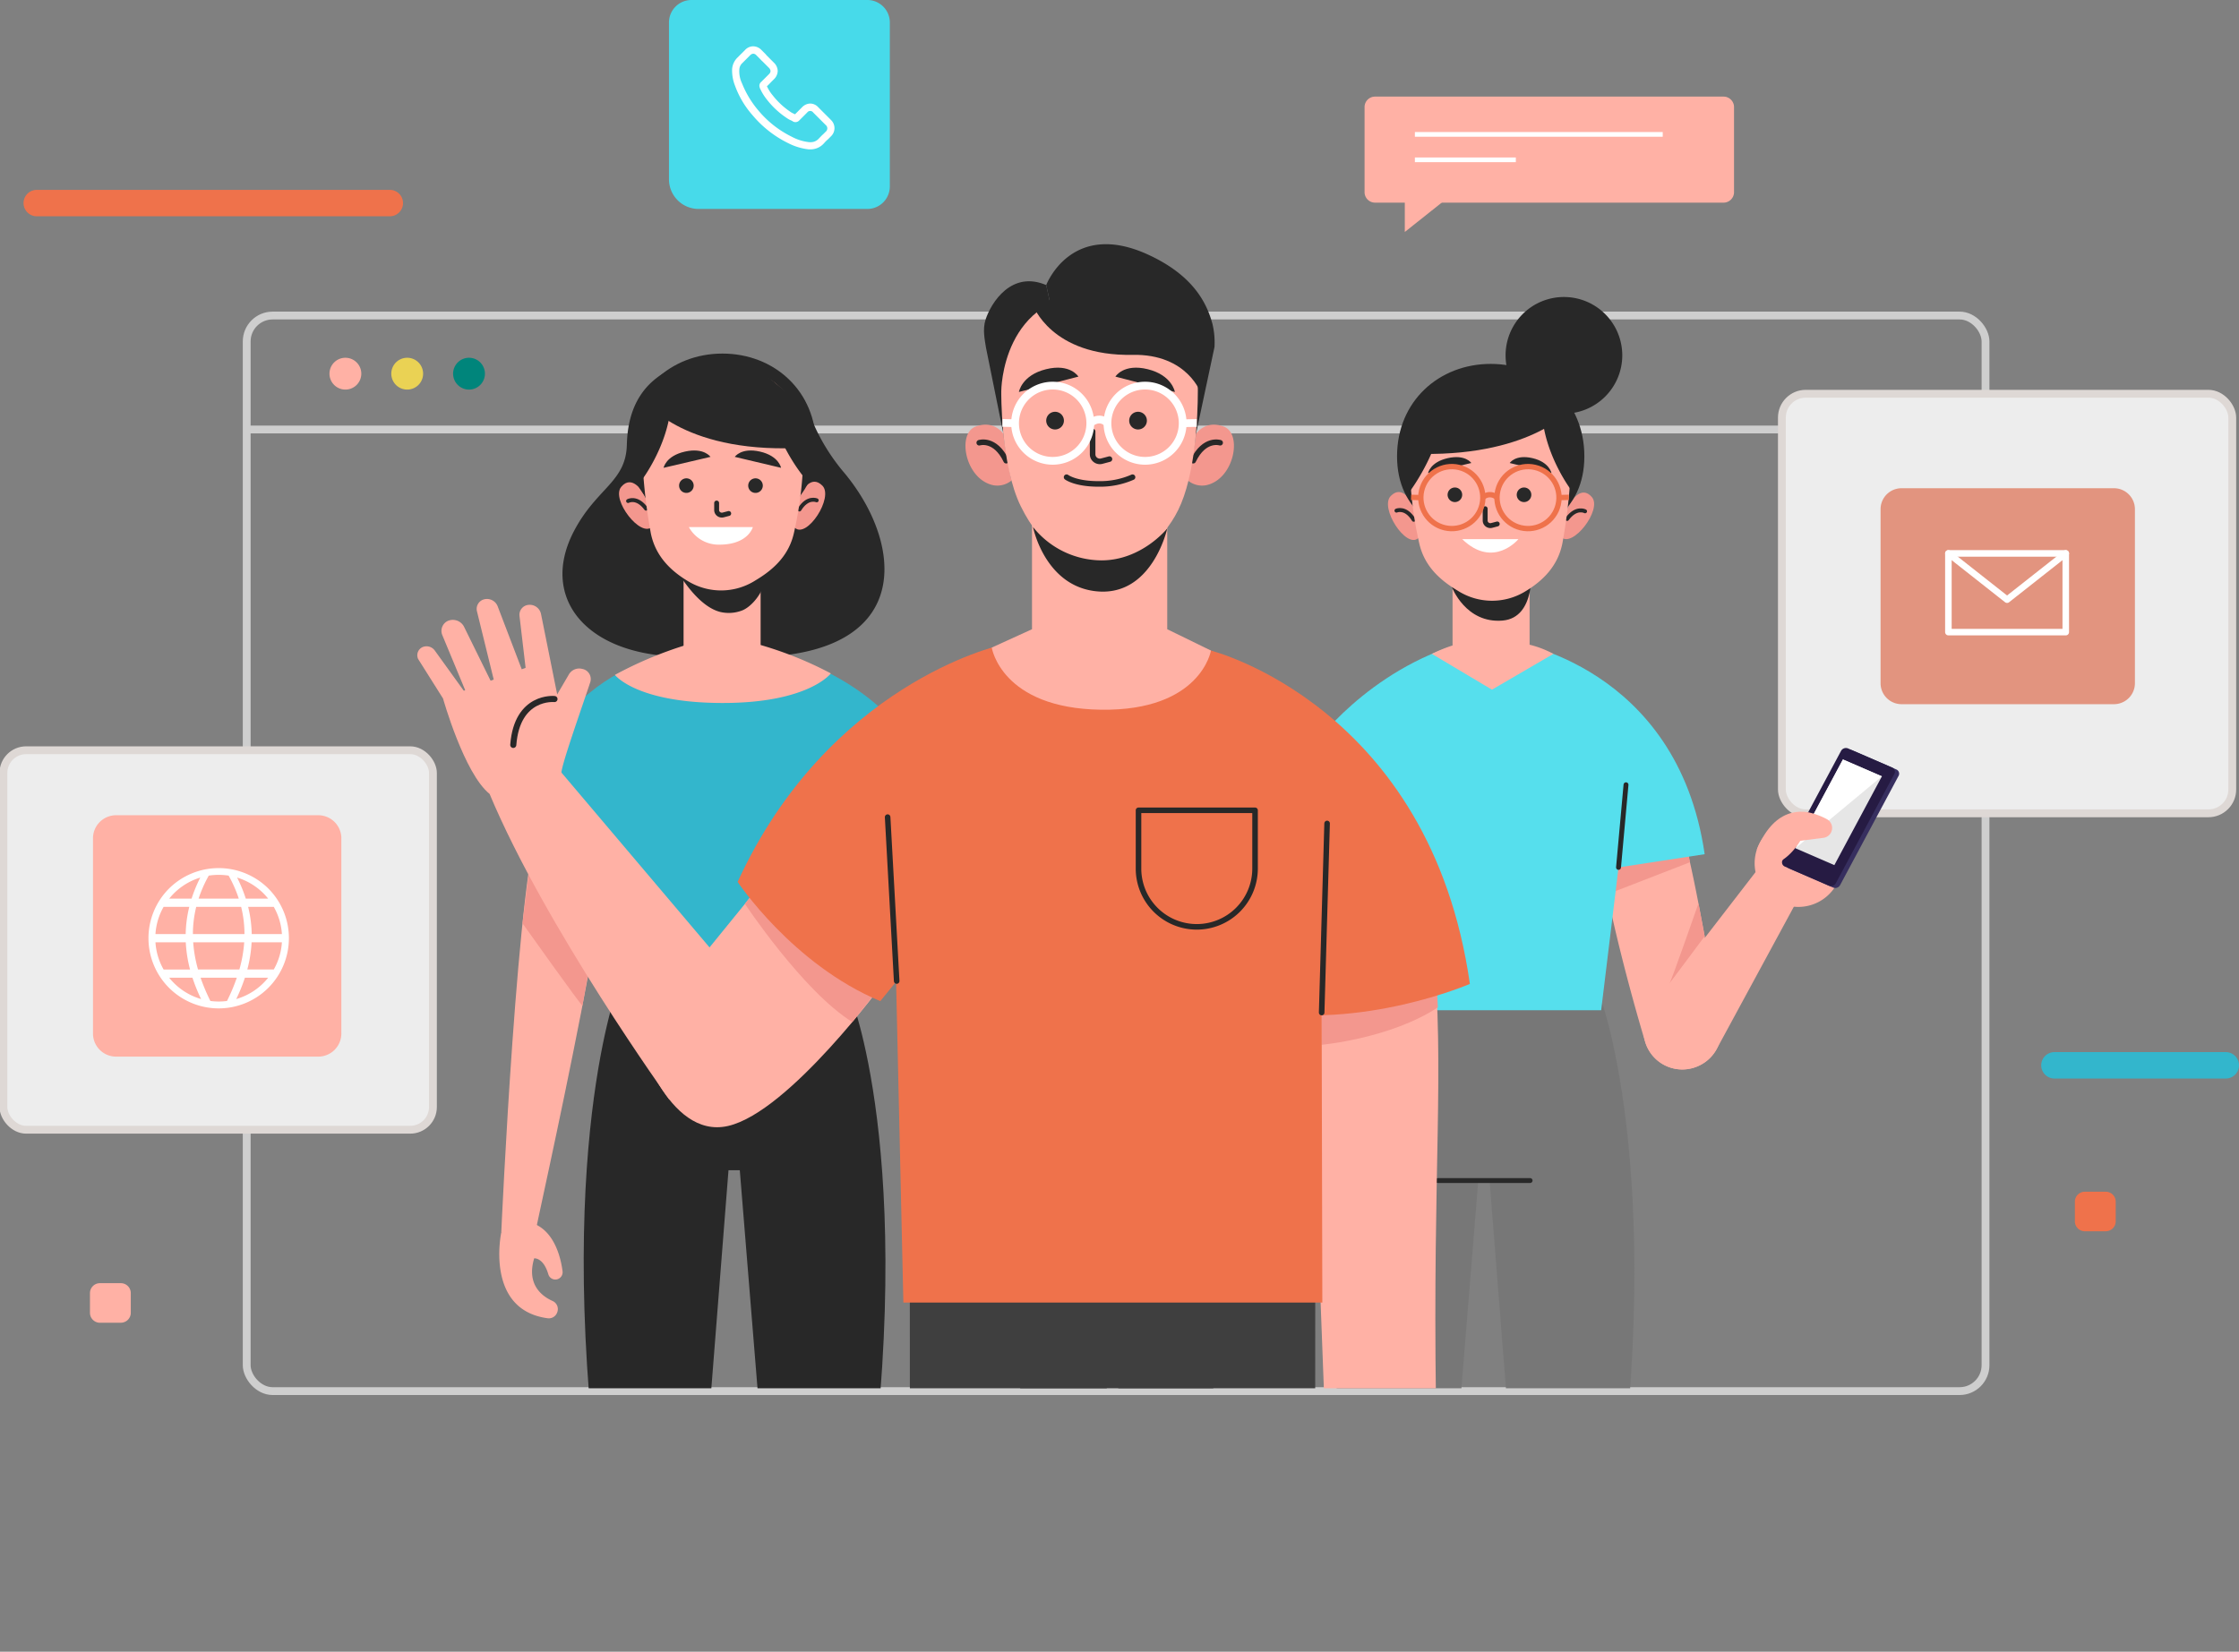 <svg xmlns="http://www.w3.org/2000/svg" xmlns:xlink="http://www.w3.org/1999/xlink" width="562.91" height="415.359" viewBox="0 0 562.91 415.359"><rect x="0" y="0" width="562.91" height="415.359" fill="#808080" stroke="none"/><defs><clipPath id="a"><rect width="562.91" height="415.359" fill="none"/></clipPath><clipPath id="b"><rect width="402.058" height="291.239" fill="none"/></clipPath></defs><line x2="437.158" transform="translate(62.024 108.004)" fill="none" stroke="#cecece" stroke-miterlimit="10" stroke-width="1.968"/><g clip-path="url(#a)"><rect width="437.158" height="270.475" rx="6.521" transform="translate(62.024 79.347)" fill="none" stroke="#cecece" stroke-miterlimit="10" stroke-width="1.968"/><path d="M102.623,106.771a4,4,0,1,1-4-4,4,4,0,0,1,4,4" transform="translate(-11.788 -12.803)" fill="#ffb1a5"/><path d="M120.375,106.771a4,4,0,1,1-4-4,4,4,0,0,1,4,4" transform="translate(-14 -12.803)" fill="#ead254"/><path d="M138.128,106.771a4,4,0,1,1-4-4,4,4,0,0,1,4,4" transform="translate(-16.212 -12.803)" fill="#00857b"/><path d="M619.725,218.617H516.984a5.245,5.245,0,0,1-5.245-5.245V118.354a5.245,5.245,0,0,1,5.245-5.245H619.725a5.244,5.244,0,0,1,5.245,5.245v95.019a5.244,5.244,0,0,1-5.245,5.245" transform="translate(-63.752 -14.091)" fill="#ededed"/><rect width="113.23" height="105.508" rx="5.991" transform="translate(447.987 99.018)" fill="none" stroke="#ded8d5" stroke-miterlimit="10" stroke-width="1.968"/><path d="M545.353,194.552h53.4a5.272,5.272,0,0,0,5.272-5.272V145.517a5.271,5.271,0,0,0-5.272-5.271h-53.4a5.271,5.271,0,0,0-5.272,5.271V189.28a5.272,5.272,0,0,0,5.272,5.272" transform="translate(-67.283 -17.472)" fill="#e2947f"/><path d="M589.065,178.761H559.557v-19.79h29.509v19.79Z" transform="translate(-69.709 -19.804)" fill="none" stroke="#fff" stroke-linecap="round" stroke-linejoin="round" stroke-width="1.647"/><path d="M559.557,158.972,574.311,170.6l14.754-11.627" transform="translate(-69.709 -19.805)" fill="none" stroke="#fff" stroke-linecap="round" stroke-linejoin="round" stroke-width="1.647"/><path d="M103.968,310.941H5.985a5,5,0,0,1-5-5V220.511a5,5,0,0,1,5-5h97.982a5,5,0,0,1,5,5v85.428a5,5,0,0,1-5,5" transform="translate(-0.123 -26.848)" fill="#ededed"/><rect width="107.985" height="95.431" rx="5.713" transform="translate(0.862 188.662)" fill="none" stroke="#ded8d5" stroke-miterlimit="10" stroke-width="1.968"/><path d="M83.335,294.881H32.518a5.812,5.812,0,0,1-5.812-5.812V239.992a5.811,5.811,0,0,1,5.812-5.812H83.335a5.811,5.811,0,0,1,5.812,5.812v49.077a5.812,5.812,0,0,1-5.812,5.812" transform="translate(-3.327 -29.174)" fill="#ffb1a5"/><path d="M47.814,254.505a17.654,17.654,0,1,0,24.965,0,17.725,17.725,0,0,0-24.965,0m24.926,2.542H67.113a35.55,35.55,0,0,0-2.187-5.3,15.948,15.948,0,0,1,7.814,5.3m-18.926,8.909a28.509,28.509,0,0,1,.837-6.844H65.944a28.641,28.641,0,0,1,.836,6.844Zm12.9,2.065a33.642,33.642,0,0,1-1.214,6.844H55.1a33.508,33.508,0,0,1-1.212-6.844ZM60.3,251.062a16.049,16.049,0,0,1,2.494.194,32.525,32.525,0,0,1,2.559,5.791H55.243a32.466,32.466,0,0,1,2.56-5.791,16.052,16.052,0,0,1,2.495-.194m-4.629.684a35.742,35.742,0,0,0-2.188,5.3H47.854a15.944,15.944,0,0,1,7.814-5.3m-9.216,7.367H52.9a30.652,30.652,0,0,0-.9,6.844H44.4a15.824,15.824,0,0,1,2.048-6.844m0,15.753a15.828,15.828,0,0,1-2.048-6.844h7.621a33.133,33.133,0,0,0,1.075,6.844Zm1.4,2.064h5.855a42.639,42.639,0,0,0,2.175,5.366,15.936,15.936,0,0,1-8.03-5.366M60.3,282.916a16.092,16.092,0,0,1-2.087-.136,47.6,47.6,0,0,1-2.469-5.85h9.11a47.734,47.734,0,0,1-2.469,5.85,16.055,16.055,0,0,1-2.085.136m4.411-.62a42.647,42.647,0,0,0,2.176-5.366H72.74a15.938,15.938,0,0,1-8.031,5.366m9.433-7.431H67.494a33.128,33.128,0,0,0,1.077-6.844h7.62a15.832,15.832,0,0,1-2.048,6.844m2.048-8.909H68.6a30.7,30.7,0,0,0-.9-6.844h6.444a15.825,15.825,0,0,1,2.048,6.844" transform="translate(-5.316 -31.065)" fill="#fff"/><path d="M98.848,61.183H10.082a3.32,3.32,0,0,1,0-6.641H98.848a3.32,3.32,0,0,1,0,6.641" transform="translate(-0.842 -6.795)" fill="#ef724b"/><path d="M632.62,308.867H589.536a3.32,3.32,0,0,1,0-6.641H632.62a3.32,3.32,0,0,1,0,6.641" transform="translate(-73.03 -37.651)" fill="#33b6cc"/><path d="M603.649,352.273h-5.265a2.5,2.5,0,0,1-2.5-2.5v-4.943a2.5,2.5,0,0,1,2.5-2.5h5.265a2.5,2.5,0,0,1,2.5,2.5v4.943a2.5,2.5,0,0,1-2.5,2.5" transform="translate(-74.234 -42.646)" fill="#ef724b"/><path d="M33.6,378.551H28.337a2.5,2.5,0,0,1-2.5-2.5V371.1a2.5,2.5,0,0,1,2.5-2.5H33.6a2.5,2.5,0,0,1,2.5,2.5v4.943a2.5,2.5,0,0,1-2.5,2.5" transform="translate(-3.218 -45.92)" fill="#ffb1a5"/><path d="M482.139,54.415H394.523a2.637,2.637,0,0,1-2.636-2.637V30.387a2.637,2.637,0,0,1,2.636-2.637h87.616a2.637,2.637,0,0,1,2.637,2.637V51.779a2.637,2.637,0,0,1-2.637,2.637" transform="translate(-48.821 -3.457)" fill="#ffb1a5"/><line x2="62.311" transform="translate(355.718 33.795)" fill="none" stroke="#fff" stroke-miterlimit="10" stroke-width="1.18"/><line x2="25.38" transform="translate(355.718 40.19)" fill="none" stroke="#fff" stroke-miterlimit="10" stroke-width="1.18"/><path d="M403.445,54.764V65.156l13.069-10.392Z" transform="translate(-50.261 -6.822)" fill="#ffb1a5"/><path d="M241.992,52.545H199.58a7.459,7.459,0,0,1-7.459-7.459V5.655A5.655,5.655,0,0,1,197.775,0h44.217a5.655,5.655,0,0,1,5.655,5.655V46.889a5.655,5.655,0,0,1-5.655,5.655" transform="translate(-23.934)" fill="#47daea"/><path d="M235.1,31.814l-3.161-3.161a2.772,2.772,0,0,0-2.033-.96,2.928,2.928,0,0,0-2.033.9L226.065,30.4l-.339-.17a5.288,5.288,0,0,1-.565-.282,19.487,19.487,0,0,1-4.686-4.291,10.258,10.258,0,0,1-1.468-2.315c.452-.395.847-.847,1.242-1.242l.509-.508a2.991,2.991,0,0,0,.959-2.089,2.991,2.991,0,0,0-.959-2.09l-1.581-1.581a4.978,4.978,0,0,1-.509-.565L217.6,14.2a2.928,2.928,0,0,0-2.033-.9,2.8,2.8,0,0,0-2.033.9l-1.976,1.976a4.544,4.544,0,0,0-1.3,2.767,10.291,10.291,0,0,0,.734,4.29,23.109,23.109,0,0,0,4.4,7.4,27.438,27.438,0,0,0,9.033,7.058,14.989,14.989,0,0,0,5.081,1.524h.4a4.479,4.479,0,0,0,3.387-1.468l.057-.056a8.626,8.626,0,0,1,1.016-1.016l.734-.734a2.831,2.831,0,0,0,0-4.121m-1.3,2.936-.678.678c-.395.339-.734.734-1.129,1.129a2.683,2.683,0,0,1-2.033.847h-.282a11.9,11.9,0,0,1-4.4-1.355,25.705,25.705,0,0,1-8.412-6.605,24.48,24.48,0,0,1-4.121-6.832,7,7,0,0,1-.678-3.5,2.38,2.38,0,0,1,.791-1.637l1.919-1.92a1.187,1.187,0,0,1,.791-.4,1.079,1.079,0,0,1,.79.4l1.016,1.016a5.448,5.448,0,0,0,.565.565l1.581,1.581a1.326,1.326,0,0,1,.395.791,1.188,1.188,0,0,1-.395.791l-.509.508L217.6,22.216l-.056.057a1.236,1.236,0,0,0-.339,1.411v.057a13,13,0,0,0,1.863,3.048,20.928,20.928,0,0,0,5.138,4.686,4.632,4.632,0,0,0,.734.4,5.207,5.207,0,0,1,.565.282l.057.057a1.3,1.3,0,0,0,1.581-.283l1.976-1.976a.931.931,0,0,1,1.524,0l3.162,3.162a1.07,1.07,0,0,1,0,1.637" transform="translate(-26.191 -1.656)" fill="#fff"/></g><g transform="translate(102.292 57.876)"><g clip-path="url(#b)"><path d="M450.229,286.672l-31.955-4.255.249,3.173-27.32,3.638s-17.611,44.182-2.09,141.35h22.223l8-98.528h2.841l7.747,98.528h22.223c15.521-97.168-1.919-143.906-1.919-143.906" transform="translate(-149.971 -93.059)" fill="#777"/><line x2="23.186" transform="translate(259.205 238.992)" fill="none" stroke="#282828" stroke-linecap="round" stroke-linejoin="round" stroke-width="1.233"/><path d="M478.285,233.424c-2.734-4.364-18.091-4.209-18.9-4.3-4.151-.487,2.662,32.549,11.3,61.426a9.7,9.7,0,0,0,13.067,6.164l.172-.073a9.708,9.708,0,0,0,5.757-10.742c-4.107-21.79-8.232-47.424-11.394-52.47" transform="translate(-159.366 -86.419)" fill="#ffb1a5"/><path d="M482.282,246.72l-19.607,7.608-1.838-9.3,20.3-5.064Z" transform="translate(-159.703 -87.77)" fill="#f3978e"/><path d="M488.3,267.766s-9.288,12.474-8.845,11.9,7.283-20.158,7.283-20.158Z" transform="translate(-162.02 -90.205)" fill="#f3978e"/><path d="M500.655,249.788l-26.623,34.5a9.789,9.789,0,1,0,16.356,10.645l22.16-40.886Z" transform="translate(-161.092 -88.994)" fill="#ffb1a5"/><path d="M511.522,256.857a10.982,10.982,0,1,1,13.826-7.074,10.982,10.982,0,0,1-13.826,7.074" transform="translate(-165.069 -87.204)" fill="#ffb1a5"/><path d="M522.982,239.524s3.005-3.121-2.326-5.308-11.923-1.685-16.131,8.534Z" transform="translate(-165.145 -86.923)" fill="#ffb1a5"/><path d="M529.561,215.513l11.148,4.833a1.15,1.15,0,0,1,.5,1.642L526.547,249.38a1.4,1.4,0,0,1-1.741.669l-11.148-4.833a1.149,1.149,0,0,1-.5-1.642l14.665-27.392a1.4,1.4,0,0,1,1.741-.669" transform="translate(-166.2 -84.712)" fill="#372f5f"/><path d="M528.344,214.959l11.148,4.833a1.15,1.15,0,0,1,.5,1.642L525.33,248.826a1.4,1.4,0,0,1-1.741.669l-11.148-4.833a1.15,1.15,0,0,1-.5-1.642L526.6,215.628a1.4,1.4,0,0,1,1.741-.669" transform="translate(-166.049 -84.643)" fill="#261b43"/><path d="M527.564,218.157l9.8,4.247-11.952,22.324-9.8-4.246Z" transform="translate(-166.526 -85.054)" fill="#e6e6e6"/><path d="M537.359,222.4l-21.746,18.077,11.951-22.324Z" transform="translate(-166.527 -85.054)" fill="#fff"/><path d="M518.022,233.327a17.772,17.772,0,0,1,4.722,1.753,2.506,2.506,0,0,1-.9,4.678l-5.8.731s-3.024,5.211-6.975,5.8l3.624-9.151Z" transform="translate(-165.712 -86.943)" fill="#ffb1a5"/><path d="M427.571,184.417c-.64,0,41.1,5.775,47.984,53.361L453.9,241.1l-4.367,35.924H389.113l-12-66.374s13.386-19.184,38.24-26.229Z" transform="translate(-149.273 -80.85)" fill="#56dfed"/><line y1="20.777" x2="1.88" transform="translate(304.625 139.468)" fill="none" stroke="#282828" stroke-linecap="round" stroke-linejoin="round" stroke-width="1.233"/><path d="M435.785,182.842V166.313h-19.37v16.723a37.621,37.621,0,0,0-5.2,2.111l15.107,9,15.444-9a25.2,25.2,0,0,0-5.978-2.3" transform="translate(-153.52 -78.595)" fill="#ffb1a5"/><path d="M416.951,167.894s3.479,9.237,12.765,8.44c8.534-.734,7.177-13.533,7.177-13.533Z" transform="translate(-154.235 -78.157)" fill="#282828"/><path d="M406.218,152.936c-3.036,2.754-9.825-7.691-6.891-10.624s5.171,1.669,5.171,1.669l1.31,3.117.988,4.223.235,1.106Z" transform="translate(-151.95 -75.483)" fill="#f3978e"/><path d="M401.049,146.656s2.3-1.034,4.339,2.3" transform="translate(-152.254 -76.127)" fill="none" stroke="#282828" stroke-linecap="round" stroke-linejoin="round" stroke-width="0.993"/><path d="M448.2,152.638c2.793,3,10.44-6.833,7.765-10s-5.294,1.226-5.294,1.226l-1.569,3-1.342,4.124-.327,1.082Z" transform="translate(-158.033 -75.502)" fill="#f3978e"/><path d="M454.57,146.84s-2.2-1.225-4.518,1.922" transform="translate(-158.359 -76.14)" fill="none" stroke="#282828" stroke-linecap="round" stroke-linejoin="round" stroke-width="0.993"/><path d="M401.218,127.763c0,13.826,10.542,20.384,23.545,20.384s23.546-6.558,23.546-20.384-10.542-23.232-23.546-23.232-23.545,9.406-23.545,23.232" transform="translate(-152.275 -70.898)" fill="#282828"/><path d="M404.872,129.177a94.57,94.57,0,0,0,2.4,21.011c1.172,5.09,4.471,8.647,9.132,11.51l.849.521a16.024,16.024,0,0,0,16.311.181c5.049-2.944,8.585-6.826,9.673-12.287a138.184,138.184,0,0,0,2.2-20.936s1.883-21.428-19.988-21.011-20.568,21.011-20.568,21.011" transform="translate(-152.729 -71.35)" fill="#ffb1a5"/><path d="M426.522,146.137V149.1a1.349,1.349,0,0,0,.1.5,1.322,1.322,0,0,0,1.575.728l1.36-.361" transform="translate(-155.428 -76.081)" fill="none" stroke="#282828" stroke-linecap="round" stroke-linejoin="round" stroke-width="1.232"/><path d="M421,132.791l-10.87,2.547s.495-2.766,4.941-3.771S421,132.791,421,132.791" transform="translate(-153.386 -74.234)" fill="#282828"/><path d="M433.57,132.791l10.5,2.547s-.477-2.766-4.771-3.771-5.725,1.224-5.725,1.224" transform="translate(-156.306 -74.234)" fill="#282828"/><path d="M419.4,141.863a1.833,1.833,0,1,1-1.833-1.828,1.831,1.831,0,0,1,1.833,1.828" transform="translate(-154.084 -75.321)" fill="#282828"/><path d="M439.256,141.863a1.833,1.833,0,1,1-1.833-1.828,1.831,1.831,0,0,1,1.833,1.828" transform="translate(-156.557 -75.321)" fill="#282828"/><path d="M419.926,154.867h14.136s-6.265,7.622-14.136,0" transform="translate(-154.606 -77.169)" fill="#fff"/><circle cx="7.796" cy="7.796" r="7.796" transform="translate(253.337 73.049) rotate(-76.717)" fill="none" stroke="#ef724b" stroke-miterlimit="10" stroke-width="1.342"/><circle cx="7.796" cy="7.796" r="7.796" transform="translate(272.488 73.049) rotate(-76.717)" fill="none" stroke="#ef724b" stroke-miterlimit="10" stroke-width="1.342"/><path d="M425.856,142.826a2.538,2.538,0,0,1,3.559,0" transform="translate(-155.345 -75.574)" fill="none" stroke="#ef724b" stroke-miterlimit="10" stroke-width="1.342"/><line x1="2.456" y1="0.062" transform="translate(252.464 67.19)" fill="none" stroke="#ef724b" stroke-miterlimit="10" stroke-width="1.342"/><line y1="0.062" x2="2.47" transform="translate(289.661 67.19)" fill="none" stroke="#ef724b" stroke-miterlimit="10" stroke-width="1.342"/><path d="M449.881,136.9s-8.745-11.822-6.728-23.8a17.23,17.23,0,0,1,8.181,11.7c1.69,8.431-1.453,12.1-1.453,12.1" transform="translate(-157.462 -71.965)" fill="#282828"/><path d="M404.684,137.583s10.158-13.427,8.141-25.4a20,20,0,0,0-8.736,12.5c-1.69,8.431.594,12.9.594,12.9" transform="translate(-152.555 -71.851)" fill="#282828"/><path d="M444.073,117.076s-11.229,12.293-41.95,10.188c0,0,4.7-18.038,19.593-19.96,0,0,17.191-2.053,22.357,9.771" transform="translate(-152.388 -71.227)" fill="#282828"/><path d="M461.723,99.983a14.668,14.668,0,1,1-14.669-14.668,14.669,14.669,0,0,1,14.669,14.668" transform="translate(-156.158 -68.504)" fill="#282828"/><path d="M235.01,286.271l-27.32-3.638.25-3.173-31.955,4.255s-17.44,46.738-1.919,143.906h22.223l7.747-98.528h2.841l8,98.528H237.1c15.521-97.168-2.09-141.35-2.09-141.35" transform="translate(-123.175 -92.691)" fill="#282828"/><path d="M232.071,131.417a50.374,50.374,0,0,1-9.174-16.546c-2.7-7.645-11.546-4.537-11.546-4.537s-7.371-9.481-18.461-6.179-14.944,11.194-15.17,20.577-7.607,10.851-13.29,21.705c-10.033,19.163,6.859,35.3,37.607,30.826l.042-.3a32.262,32.262,0,0,0,11.268,1.052c36.939-2.193,33.375-29.363,18.724-46.6" transform="translate(-122.416 -70.764)" fill="#282828"/><path d="M228.178,149.978c3.036,2.753,9.825-7.691,6.891-10.624s-5.171,1.669-5.171,1.669l-1.31,3.117-.988,4.223-.235,1.106Z" transform="translate(-130.617 -75.115)" fill="#f3978e"/><path d="M233.929,143.7s-2.3-1.034-4.339,2.3" transform="translate(-130.894 -75.759)" fill="none" stroke="#282828" stroke-linecap="round" stroke-linejoin="round" stroke-width="0.993"/><path d="M186.1,149.68c-2.793,3-10.44-6.833-7.765-10s5.294,1.225,5.294,1.225l1.569,3,1.342,4.124.327,1.082Z" transform="translate(-124.439 -75.134)" fill="#f3978e"/><path d="M180.382,143.882s2.2-1.225,4.518,1.922" transform="translate(-124.764 -75.771)" fill="none" stroke="#282828" stroke-linecap="round" stroke-linejoin="round" stroke-width="0.993"/><path d="M227.676,124.8c0,13.826-10.542,20.383-23.545,20.383s-23.546-6.557-23.546-20.383,10.542-23.233,23.546-23.233,23.545,9.406,23.545,23.233" transform="translate(-124.789 -70.53)" fill="#282828"/><rect width="19.37" height="25.082" transform="translate(69.565 85.129)" fill="#ffb1a5"/><path d="M193.085,161.568s5.392,10.761,12.025,12.441a9.336,9.336,0,0,0,5.373-.311c2.5-.884,5.662-4.606,6.2-8.725l.249-2.353s-11.8,6.426-23.848-1.051" transform="translate(-126.346 -78.004)" fill="#282828"/><path d="M224.945,126.219a94.57,94.57,0,0,1-2.4,21.011c-1.172,5.09-4.471,8.647-9.132,11.51l-.849.521a16.024,16.024,0,0,1-16.311.181c-5.049-2.944-8.585-6.826-9.673-12.287a138.186,138.186,0,0,1-2.2-20.936s-1.883-21.428,19.989-21.011,20.567,21.011,20.567,21.011" transform="translate(-125.258 -70.982)" fill="#ffb1a5"/><path d="M205.812,144.5v1.761a1.336,1.336,0,0,0,.1.5,1.323,1.323,0,0,0,1.575.727l1.36-.36" transform="translate(-127.932 -75.878)" fill="none" stroke="#282828" stroke-linecap="round" stroke-linejoin="round" stroke-width="1.23"/><path d="M211.018,131.008l11.637,2.754s-.53-2.99-5.289-4.077-6.348,1.323-6.348,1.323" transform="translate(-128.58 -73.997)" fill="#282828"/><path d="M202.362,131.008l-11.786,2.754s.536-2.99,5.357-4.077,6.429,1.323,6.429,1.323" transform="translate(-126.034 -73.997)" fill="#282828"/><path d="M198.694,139.227a1.833,1.833,0,1,1-1.833-1.823,1.828,1.828,0,0,1,1.833,1.823" transform="translate(-126.588 -74.993)" fill="#282828"/><path d="M218.546,139.227a1.833,1.833,0,1,1-1.833-1.823,1.828,1.828,0,0,1,1.833,1.823" transform="translate(-129.062 -74.993)" fill="#282828"/><path d="M197.833,151.4h16.089s-1.135,4.421-8.431,4.421a8.534,8.534,0,0,1-7.658-4.421" transform="translate(-126.938 -76.736)" fill="#fff"/><path d="M184.437,133.938s8.745-11.822,6.728-23.8a17.23,17.23,0,0,0-8.181,11.7c-1.69,8.43,1.453,12.1,1.453,12.1" transform="translate(-125.026 -71.597)" fill="#282828"/><path d="M229.542,133.43S219.383,121.2,221.4,109.221a20,20,0,0,1,8.736,12.5c1.69,8.43-.594,11.708-.594,11.708" transform="translate(-129.841 -71.482)" fill="#282828"/><path d="M185.553,114.117S195.587,127.6,226.308,125.5c0,0-3.51-19.233-18.4-21.155,0,0-17.191-2.053-22.357,9.771" transform="translate(-125.408 -70.858)" fill="#282828"/><path d="M152.367,339.142c-.446.7,25.569-113.2,17.845-111.474-.7.157-14.232,1.413-16.243,5.5-5.829,11.85-10.009,105.109-10.009,105.109Z" transform="translate(-120.227 -86.236)" fill="#ffb1a5"/><path d="M143.89,353.684s-4.193,19.456,11.659,21.583a2.228,2.228,0,0,0,2.4-1.472l.046-.132a2.227,2.227,0,0,0-1.233-2.753c-2.584-1.156-6.594-4.075-4.6-10.706,0,0,2.292-.28,3.556,3.994a1.832,1.832,0,0,0,3.578-.744c-.38-2.994-1.886-10.2-7.663-12.134Z" transform="translate(-120.155 -101.643)" fill="#ffb1a5"/><path d="M150.055,262.823s14.989,21.11,15.069,20.7,5.241-29.638,5.241-29.638l-18.189-7.879Z" transform="translate(-120.986 -88.523)" fill="#f3978e"/><path d="M191.379,187.246c.64,0-37.046.671-43.934,48.257l21.658,3.318,4.367,35.925h60.418l12-66.374s-8.527-14.381-33.382-21.425Z" transform="translate(-120.661 -81.165)" fill="#33b6cc"/><path d="M176.59,192.466s5.326,7.07,27.148,7.07c21.619,0,27.147-7.44,27.147-7.44a93.227,93.227,0,0,0-27.533-9.425,97.989,97.989,0,0,0-26.762,9.8" transform="translate(-124.291 -80.633)" fill="#ffb1a5"/><path d="M261.288,366.063l.053,94.9h46.947l3.609-94.9Z" transform="translate(-134.843 -103.479)" fill="#3f3f3f"/><path d="M370.528,366.063l-.053,94.9H323.528l-3.608-94.9Z" transform="translate(-142.147 -103.479)" fill="#3f3f3f"/><rect width="48.541" height="32.97" transform="translate(154.198 262.583)" fill="#3f3f3f"/><path d="M407.125,271.459c2.911,32.158-.159,55.588.689,114.761l-28.02,1.173-4.175-110.76Z" transform="translate(-149.086 -91.694)" fill="#ffb1a5"/><path d="M379.565,297.8s17.353-1.589,29.215-9.413l-.312-6.888-28.913,3.939Z" transform="translate(-149.577 -92.945)" fill="#f3978e"/><path d="M347.768,186.884s55.116,13.861,65.1,83.82c0,0-26.975,11.695-54.008,6.664l6.082-23.4Z" transform="translate(-145.617 -81.158)" fill="#ef724b"/><path d="M157.327,220.113l41.038,48.464-12.558,35.365s-31.191-43.366-45.207-76.884Z" transform="translate(-119.808 -85.297)" fill="#ffb1a5"/><path d="M157.011,218.046s-14.41,8.141-18.076,5.2c-6.405-5.147-11.7-23.986-11.7-23.986s26.948-10.159,26.7-9.763,3.08,28.552,3.08,28.552" transform="translate(-118.143 -81.481)" fill="#ffb1a5"/><path d="M160.554,218.368c-.255-1.451,5.344-17.1,7.262-22.97a2.589,2.589,0,0,0-2.049-3.262,2.99,2.99,0,0,0-3.334,1.367l-6.759,11.552Z" transform="translate(-121.686 -81.803)" fill="#ffb1a5"/><path d="M159.251,199.164l-4.641-23.087a2.9,2.9,0,0,0-3.359-2.3,2.5,2.5,0,0,0-2.055,2.776l2.022,17.192Z" transform="translate(-120.877 -79.518)" fill="#ffb1a5"/><path d="M148.493,190.44l-6.3-16.487a2.891,2.891,0,0,0-3.58-1.763,2.493,2.493,0,0,0-1.648,2.957l4.676,19.051Z" transform="translate(-119.346 -79.31)" fill="#ffb1a5"/><path d="M140.46,196.048l-7.973-16.2a3.17,3.17,0,0,0-4.047-1.551,2.758,2.758,0,0,0-1.424,3.645l6.356,15.3Z" transform="translate(-118.087 -80.058)" fill="#ffb1a5"/><path d="M126.317,198.778l-6.257-9.924a2.242,2.242,0,0,1,1.094-2.995,2.56,2.56,0,0,1,3.126.91l8.227,11.414Z" transform="translate(-117.223 -81.003)" fill="#ffb1a5"/><path d="M157.768,200.8s-9.4-.986-10.361,11.536" transform="translate(-120.656 -82.889)" fill="none" stroke="#282828" stroke-linecap="round" stroke-linejoin="round" stroke-width="1.532"/><path d="M182.733,287.111s7.719,26.712,23.1,23.16,39.353-36.4,39.353-36.4l-5.365-56.092-43.17,53.133Z" transform="translate(-125.057 -85.006)" fill="#ffb1a5"/><path d="M213.925,258.932s14.575,21.984,27.008,29.736l8.138-10.272-31.394-24.285Z" transform="translate(-128.943 -89.533)" fill="#f3978e"/><path d="M277.433,185.5s-42.791,9.645-65.594,59.376c0,0,13.777,20.76,35.864,29.987l14.788-18.116Z" transform="translate(-128.683 -80.985)" fill="#ef724b"/><path d="M282.893,184.794a107.161,107.161,0,0,0-27.224,19.945l3.3,145.372H364.3l-.341-144.623s-13.277-12.993-27.668-19.328c-12.224-5.38-41.519-7.461-53.4-1.367" transform="translate(-134.143 -80.434)" fill="#ef724b"/><path d="M341.619,262.07h0a14.651,14.651,0,0,1-14.651-14.651V232.767h29.3v14.652A14.651,14.651,0,0,1,341.619,262.07Z" transform="translate(-143.025 -86.874)" fill="none" stroke="#282828" stroke-linecap="round" stroke-linejoin="round" stroke-width="1.397"/><line y1="47.556" x2="1.367" transform="translate(229.989 149.195)" fill="none" stroke="#282828" stroke-linecap="round" stroke-linejoin="round" stroke-width="1.397"/><line x1="2.276" y1="41.223" transform="translate(120.868 147.602)" fill="none" stroke="#282828" stroke-linecap="round" stroke-linejoin="round" stroke-width="1.397"/><path d="M287.481,119.2,283.09,97.481c-.247-1.769-.933-4.5-.093-7.066,1.391-4.245,6.5-12.4,15.238-8.664l1.889,8.6s-9.073,1.831-12.712,13.7Z" transform="translate(-137.497 -67.942)" fill="#282828"/><path d="M297.866,87.009c-.159,2.854-2.679,15.344-11.535,19.893,0,0-7.758-16.637,11.535-19.893" transform="translate(-137.771 -68.715)" fill="#282828"/><path d="M328.94,175.5h0V138.617h-34V175.5l-10.122,4.614s2.374,15.288,27.482,15.627,27.63-14.875,27.63-14.875Z" transform="translate(-137.774 -75.145)" fill="#ffb1a5"/><path d="M300.462,80.424s6.241-16.463,25.485-7.712c11.647,5.3,14.91,12.4,16.3,17.433a20.212,20.212,0,0,1,.52,5.871l-4.656,21.861L319.937,87.629l-17.586,1.4Z" transform="translate(-139.723 -66.615)" fill="#282828"/><path d="M343.181,124.336s2.293-3.646,7.021-1.853,2.59,13.278-4.5,14.74a5.61,5.61,0,0,1-4.536-1.186s1.745-8.482,2.019-11.7" transform="translate(-144.794 -73.073)" fill="#f3978e"/><path d="M349.453,127.163s-3.962-1.322-6.773,4.511" transform="translate(-144.983 -73.702)" fill="none" stroke="#282828" stroke-linecap="round" stroke-linejoin="round" stroke-width="1.397"/><path d="M286.818,124.336s-2.293-3.646-7.021-1.853-2.59,13.278,4.5,14.74a5.61,5.61,0,0,0,4.536-1.186s-1.745-8.482-2.019-11.7" transform="translate(-136.834 -73.073)" fill="#f3978e"/><path d="M281.228,127.163s3.961-1.322,6.772,4.511" transform="translate(-137.327 -73.702)" fill="none" stroke="#282828" stroke-linecap="round" stroke-linejoin="round" stroke-width="1.397"/><path d="M336.976,108.721c0,6.923-.678,21.406-4.933,30-4,8.071-10.6,12.414-19.269,12.673s-15.119-3.081-20.292-13.556-4.926-28.991-4.926-28.991,0-24.73,24.442-24.73c25.743,0,24.978,24.6,24.978,24.6" transform="translate(-138.115 -68.355)" fill="#ffb1a5"/><path d="M296.668,151.384s2.848,14.449,15.423,16.109c14.472,1.91,18.326-15.743,18.326-15.743s-6.395,8.014-16.508,8.026a22.129,22.129,0,0,1-17.241-8.393" transform="translate(-139.251 -76.735)" fill="#282828"/><path d="M313.791,123.95v5.724a1.863,1.863,0,0,0,.134.7,1.842,1.842,0,0,0,2.2,1.02l1.9-.505" transform="translate(-141.384 -73.317)" fill="none" stroke="#282828" stroke-linecap="round" stroke-linejoin="round" stroke-width="1.397"/><path d="M304.912,120.511a2.225,2.225,0,1,1-2.225-2.225,2.225,2.225,0,0,1,2.225,2.225" transform="translate(-139.723 -72.612)" fill="#282828"/><path d="M328.742,120.511a2.225,2.225,0,1,1-2.225-2.225,2.225,2.225,0,0,1,2.225,2.225" transform="translate(-142.692 -72.612)" fill="#282828"/><path d="M320.328,107.863l14.96,3.864s-.68-4.2-6.8-5.721-8.16,1.857-8.16,1.857" transform="translate(-142.198 -71.033)" fill="#282828"/><path d="M307.58,107.863l-14.96,3.864s.68-4.2,6.8-5.721,8.16,1.857,8.16,1.857" transform="translate(-138.746 -71.033)" fill="#282828"/><path d="M306.31,137.075s2.207,1.691,8.01,1.691a20.292,20.292,0,0,0,8.575-1.691" transform="translate(-140.452 -74.952)" fill="none" stroke="#282828" stroke-linecap="round" stroke-linejoin="round" stroke-width="1.397"/><path d="M310.429,120.225a9.455,9.455,0,1,1-9.455-9.454A9.454,9.454,0,0,1,310.429,120.225Z" transform="translate(-138.609 -71.676)" fill="none" stroke="#fff" stroke-miterlimit="10" stroke-width="1.951"/><path d="M336.961,120.225a9.455,9.455,0,1,1-9.455-9.454A9.455,9.455,0,0,1,336.961,120.225Z" transform="translate(-141.914 -71.676)" fill="none" stroke="#fff" stroke-miterlimit="10" stroke-width="1.951"/><path d="M313.12,121.438s2.239-2.089,4.318,0" transform="translate(-141.3 -72.889)" fill="none" stroke="#fff" stroke-miterlimit="10" stroke-width="1.951"/><line x1="3.17" y1="0.081" transform="translate(149.74 48.469)" fill="none" stroke="#fff" stroke-miterlimit="10" stroke-width="1.951"/><line y1="0.058" x2="3.539" transform="translate(195.047 48.492)" fill="none" stroke="#fff" stroke-miterlimit="10" stroke-width="1.951"/><path d="M296.668,86.873s4.541,12.9,25.029,12.5c13.922-.269,17.248,9.806,17.248,9.806s-2.423-22.521-3.06-22.309S314.7,81.39,314.7,81.39Z" transform="translate(-139.251 -68.015)" fill="#282828"/></g></g></svg>
